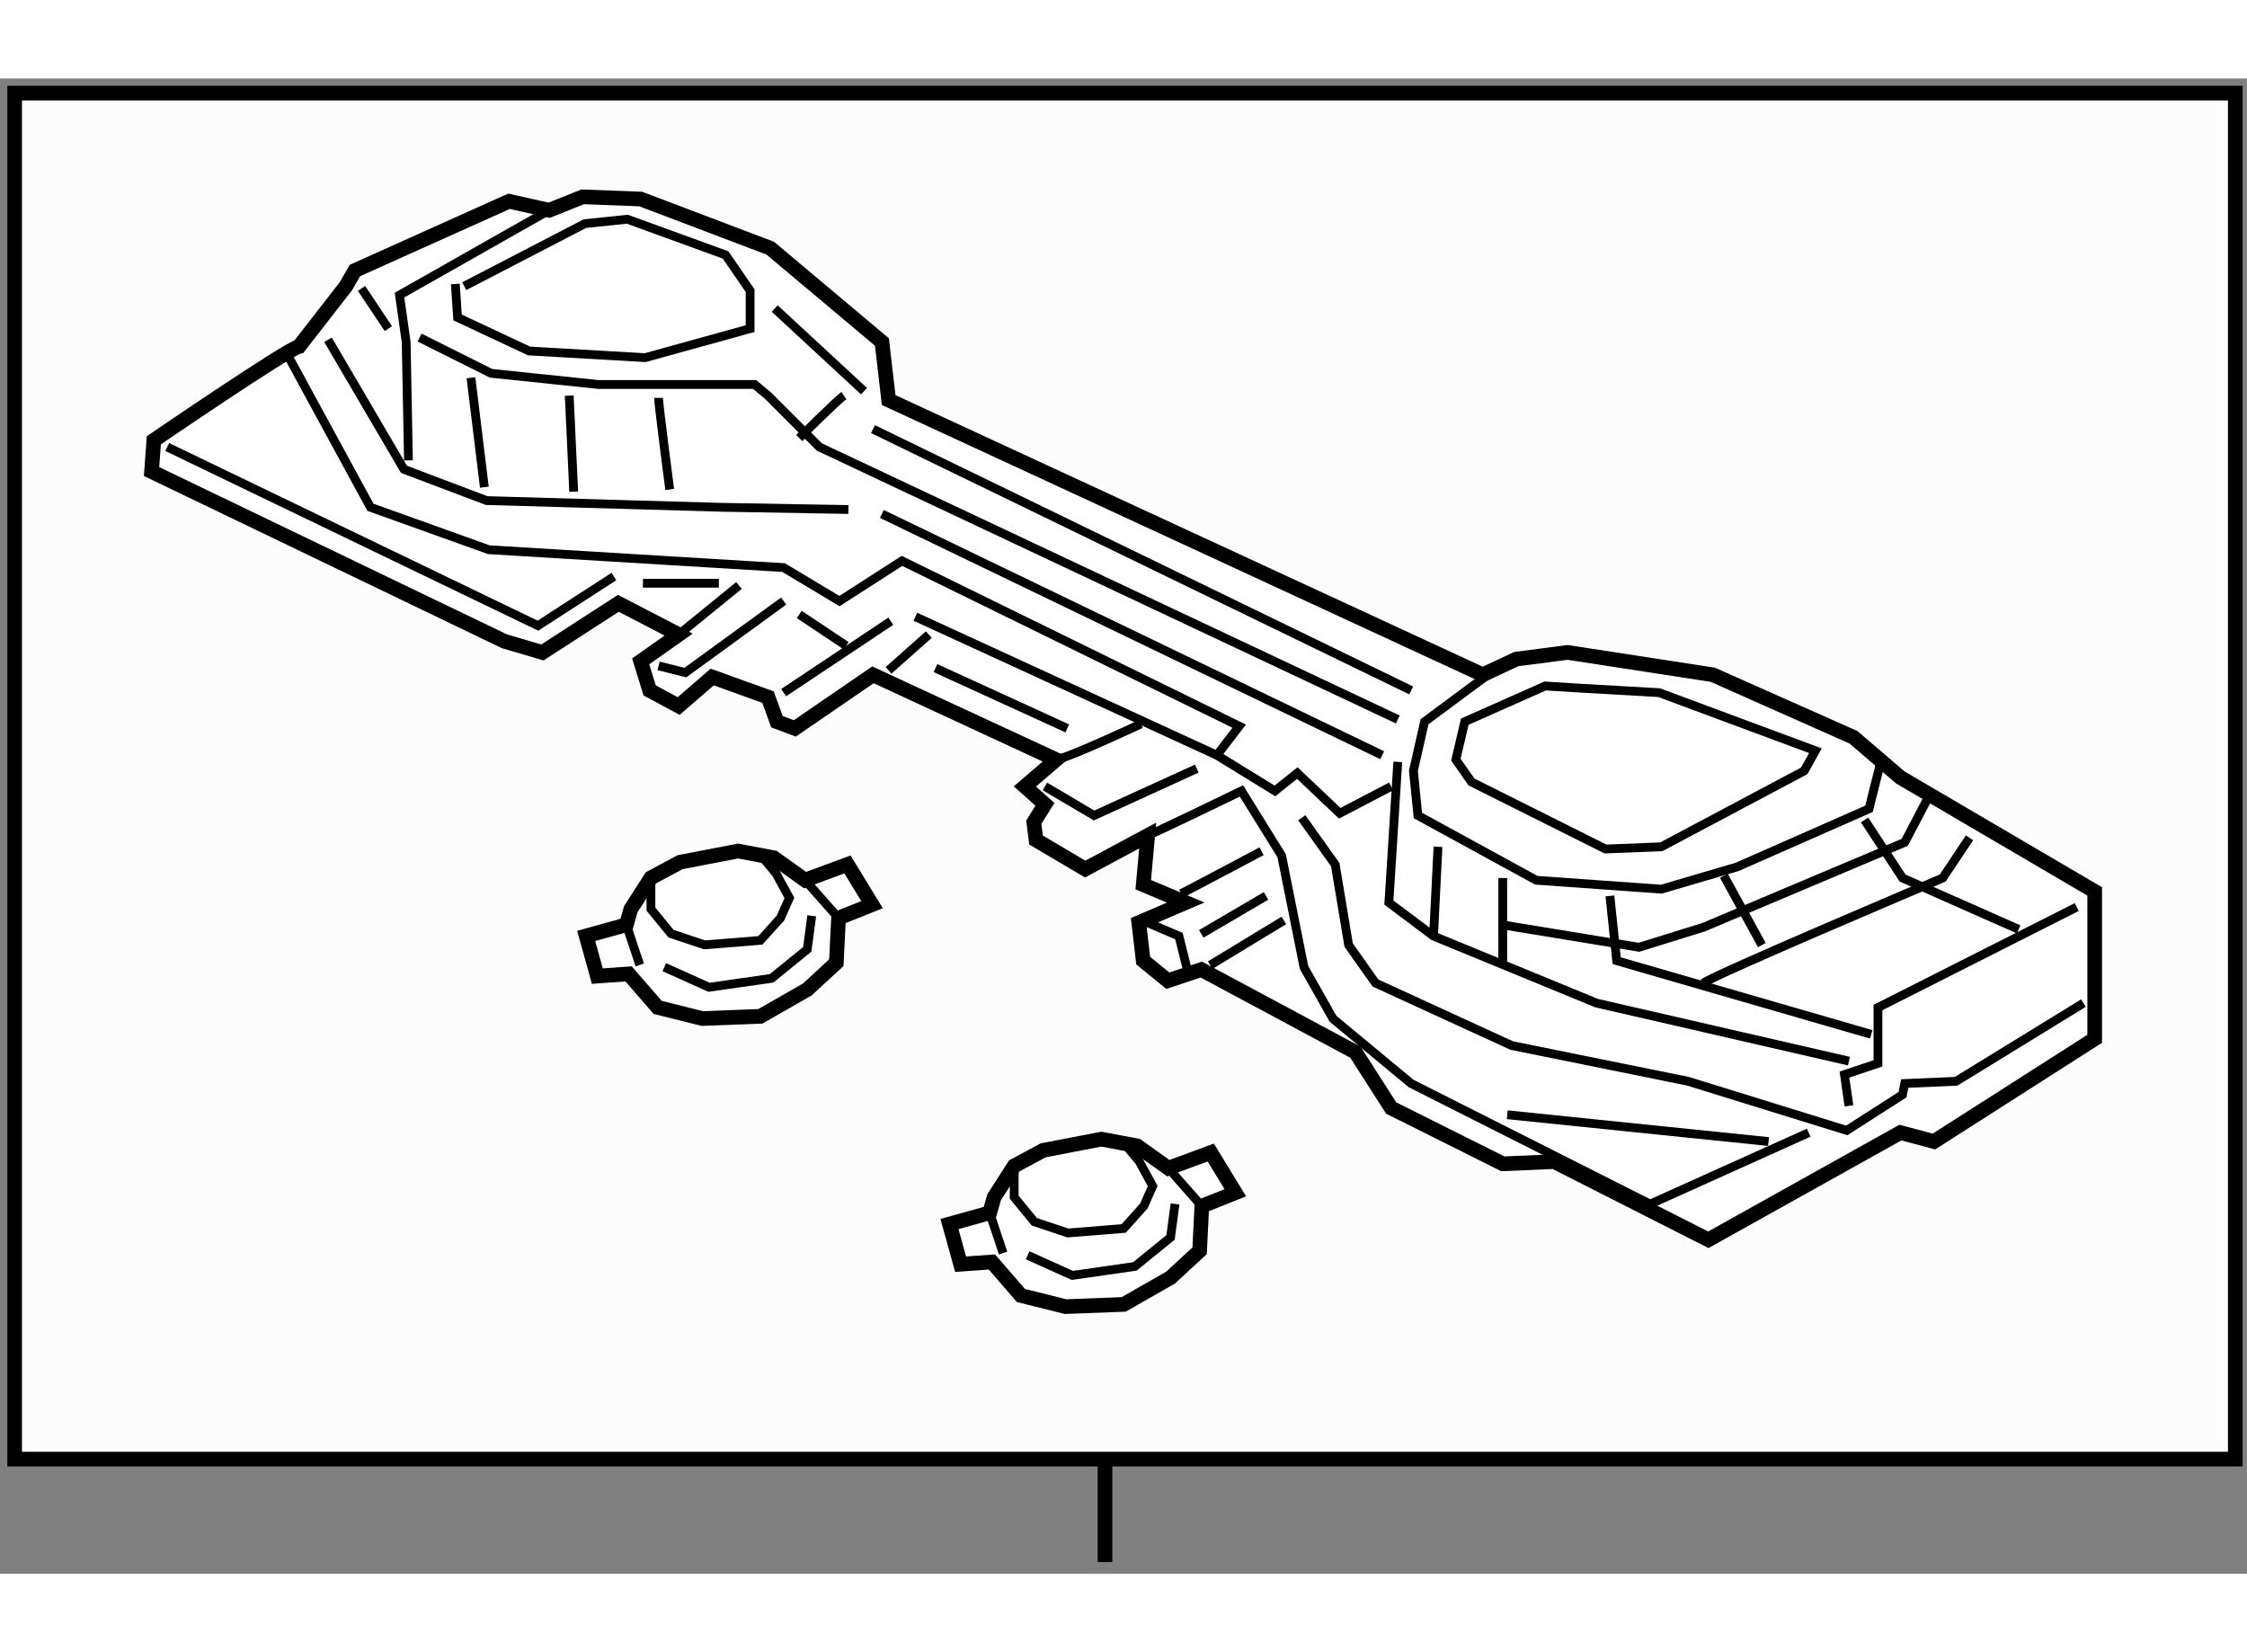 <?xml version="1.0" encoding="utf-8"?>
<!-- Generator: Adobe Illustrator 15.1.0, SVG Export Plug-In . SVG Version: 6.00 Build 0)  -->
<!DOCTYPE svg PUBLIC "-//W3C//DTD SVG 1.1//EN" "http://www.w3.org/Graphics/SVG/1.1/DTD/svg11.dtd">
<svg version="1.1" xmlns="http://www.w3.org/2000/svg" xmlns:xlink="http://www.w3.org/1999/xlink" x="0px" y="0px" width="244.8px"
	 height="180px" viewBox="92.663 104.744 76.686 51.031" enable-background="new 0 0 244.8 180" xml:space="preserve">
	
<rect x="92.663" y="104.744" width="76.686" height="51.031" fill="#808080" stroke="none"/>
	
<g><rect x="93.163" y="105.244" fill="#FCFCFC" stroke="#000000" stroke-width="0.5" width="75.786" height="46.619"></rect><line fill="none" stroke="#000000" stroke-width="0.5" x1="130.375" y1="151.863" x2="130.375" y2="155.375"></line></g><g><path fill="#FFFFFF" stroke="#000000" stroke-width="0.5" d="M102.867,113.892c-0.381,0.076-4.955,3.201-4.955,3.201l-0.076,1.066
			l12.043,5.793l1.295,0.381l2.592-1.677l2.058,1.067l-1.295,0.914l0.305,0.991l0.991,0.533l1.144-0.99l1.905,0.686l0.305,0.839
			l0.609,0.229l2.668-1.829l6.25,2.896l-1.066,0.914l0.686,0.61l-0.381,0.609l0.076,0.609l1.677,0.991l2.134-1.144l-0.152,1.677
			l1.448,0.61l-1.601,0.686l0.152,1.296l0.839,0.686l1.144-0.381l5.259,2.82l1.22,1.905l3.811,1.905l1.753-0.076l5.26,2.668
			l6.555-3.658l1.144,0.305l5.487-3.506v-5.03l-6.631-3.888l-1.601-1.372l-4.802-2.134l-4.954-0.763l-1.754,0.229l-1.143,0.534
			l-20.275-9.375l-0.229-1.981l-3.811-3.202l-4.42-1.677l-1.982-0.076l-1.143,0.458l-1.372-0.306l-5.259,2.363l-0.305,0.533
			L102.867,113.892z"></path><polyline fill="none" stroke="#000000" stroke-width="0.3" points="98.37,117.321 111.022,123.419 113.614,121.742 		"></polyline><polyline fill="none" stroke="#000000" stroke-width="0.3" points="102.486,114.196 105.306,119.379 109.346,120.827 
			119.407,121.437 121.312,122.58 123.446,121.208 134.955,126.849 134.193,127.84 136.175,129.059 136.938,128.449 
			138.386,129.821 140.139,128.906 		"></polyline><polyline fill="none" stroke="#000000" stroke-width="0.3" points="103.858,113.662 106.449,118.083 109.27,119.15 
			117.272,119.379 121.617,119.455 		"></polyline><polyline fill="none" stroke="#000000" stroke-width="0.3" points="111.404,109.242 106.297,112.138 106.525,113.739 
			106.602,117.778 		"></polyline><polyline fill="none" stroke="#000000" stroke-width="0.3" points="108.202,111.757 108.279,112.9 110.718,114.044 
			114.681,114.272 118.263,113.281 118.263,111.985 117.425,110.767 114.071,109.547 112.623,109.699 108.507,111.833 		"></polyline><line fill="none" stroke="#000000" stroke-width="0.3" x1="105.001" y1="111.909" x2="105.916" y2="113.281"></line><polyline fill="none" stroke="#000000" stroke-width="0.3" points="106.983,113.586 109.422,114.806 113.081,115.187 
			118.416,115.187 118.873,115.568 120.626,117.321 140.367,126.62 		"></polyline><line fill="none" stroke="#000000" stroke-width="0.3" x1="119.102" y1="112.596" x2="122.15" y2="115.416"></line><line fill="none" stroke="#000000" stroke-width="0.3" x1="108.736" y1="114.958" x2="109.193" y2="118.693"></line><line fill="none" stroke="#000000" stroke-width="0.3" x1="112.09" y1="115.568" x2="112.242" y2="118.846"></line><path fill="none" stroke="#000000" stroke-width="0.3" d="M115.138,115.645c0,0.229,0.381,3.125,0.381,3.125"></path><path fill="none" stroke="#000000" stroke-width="0.3" d="M121.465,115.568c-0.229,0.152-1.524,1.448-1.524,1.448"></path><line fill="none" stroke="#000000" stroke-width="0.3" x1="122.76" y1="119.607" x2="139.834" y2="127.84"></line><polyline fill="none" stroke="#000000" stroke-width="0.3" points="143.645,124.943 141.281,126.696 140.9,128.373 
			141.053,129.897 145.093,132.107 149.361,132.412 151.952,131.65 156.449,129.669 156.83,128.145 		"></polyline><polygon fill="none" stroke="#000000" stroke-width="0.3" points="146.617,125.553 145.397,125.477 142.653,126.696 
			142.349,127.992 142.882,128.754 147.455,131.041 149.361,130.965 154.239,128.373 154.62,127.687 149.285,125.705 		"></polygon><line fill="none" stroke="#000000" stroke-width="0.3" x1="122.456" y1="116.711" x2="140.824" y2="125.629"></line><line fill="none" stroke="#000000" stroke-width="0.3" x1="115.824" y1="123.724" x2="117.882" y2="122.047"></line><line fill="none" stroke="#000000" stroke-width="0.3" x1="114.605" y1="121.971" x2="117.196" y2="121.971"></line><polyline fill="none" stroke="#000000" stroke-width="0.3" points="115.138,124.791 116.053,125.02 119.407,122.58 		"></polyline><line fill="none" stroke="#000000" stroke-width="0.3" x1="119.407" y1="125.705" x2="123.065" y2="123.267"></line><line fill="none" stroke="#000000" stroke-width="0.3" x1="123.903" y1="123.114" x2="134.193" y2="127.84"></line><path fill="none" stroke="#000000" stroke-width="0.3" d="M128.705,127.992c0.458-0.076,2.896-1.22,2.896-1.22"></path><line fill="none" stroke="#000000" stroke-width="0.3" x1="122.989" y1="124.943" x2="124.361" y2="123.724"></line><line fill="none" stroke="#000000" stroke-width="0.3" x1="124.59" y1="124.867" x2="129.087" y2="126.925"></line><polyline fill="none" stroke="#000000" stroke-width="0.3" points="128.324,128.906 130.001,129.897 133.507,128.297 		"></polyline><path fill="none" stroke="#000000" stroke-width="0.3" d="M131.83,130.583c0.534-0.229,3.201-1.524,3.201-1.524l1.372,2.211
			l0.763,3.811l0.99,1.753l2.668,2.211l8.155,4.115l5.412-2.438"></path><path fill="none" stroke="#000000" stroke-width="0.3" d="M132.974,132.565c0.305-0.153,2.744-1.448,2.744-1.448"></path><line fill="none" stroke="#000000" stroke-width="0.3" x1="133.965" y1="135.004" x2="136.479" y2="133.479"></line><polyline fill="none" stroke="#000000" stroke-width="0.3" points="131.83,133.556 132.897,134.013 133.202,135.232 		"></polyline><line fill="none" stroke="#000000" stroke-width="0.3" x1="133.66" y1="133.937" x2="135.87" y2="132.642"></line><polyline fill="none" stroke="#000000" stroke-width="0.3" points="137.09,129.974 138.232,131.574 138.69,134.318 
			139.604,135.614 144.254,137.748 150.275,138.968 155.688,140.645 157.593,139.425 157.669,139.044 159.422,138.968 
			163.767,136.3 		"></polyline><polyline fill="none" stroke="#000000" stroke-width="0.3" points="140.367,128.068 140.063,132.87 141.587,134.013 147.15,136.3 
			155.764,138.281 		"></polyline><polyline fill="none" stroke="#000000" stroke-width="0.3" points="155.764,139.806 155.611,138.739 156.754,138.357 
			156.754,136.452 163.538,133.022 		"></polyline><line fill="none" stroke="#000000" stroke-width="0.3" x1="141.739" y1="130.965" x2="141.587" y2="134.013"></line><line fill="none" stroke="#000000" stroke-width="0.3" x1="143.949" y1="132.031" x2="143.949" y2="134.928"></line><polyline fill="none" stroke="#000000" stroke-width="0.3" points="143.949,133.632 148.599,134.395 150.809,133.708 
			157.669,130.812 158.507,129.211 		"></polyline><polyline fill="none" stroke="#000000" stroke-width="0.3" points="147.607,132.642 147.837,134.852 156.525,137.367 		"></polyline><path fill="none" stroke="#000000" stroke-width="0.3" d="M150.809,135.614c0.229-0.229,8.156-3.583,8.156-3.583l0.914-1.372"></path><line fill="none" stroke="#000000" stroke-width="0.3" x1="151.495" y1="131.955" x2="152.791" y2="134.318"></line><polyline fill="none" stroke="#000000" stroke-width="0.3" points="156.297,130.05 157.593,132.031 161.556,133.784 		"></polyline><line fill="none" stroke="#000000" stroke-width="0.3" x1="144.102" y1="140.11" x2="153.02" y2="141.025"></line><line fill="none" stroke="#000000" stroke-width="0.3" x1="119.94" y1="123.037" x2="121.541" y2="124.104"></line></g>



	
<g><polygon fill="#FFFFFF" stroke="#000000" stroke-width="0.5" points="126.438,143.458 125.066,143.84 125.447,145.211 
			126.515,145.135 127.505,146.278 129.029,146.659 131.012,146.583 132.612,145.669 133.603,144.754 133.679,143.229 
			134.822,142.772 133.984,141.4 132.536,141.934 131.469,141.172 130.249,140.943 128.268,141.324 127.276,141.857 
			126.591,142.925 		"></polygon><polyline fill="none" stroke="#000000" stroke-width="0.3" points="127.276,141.857 127.276,142.925 127.963,143.763 
			129.105,144.145 131.012,143.992 131.697,143.229 132.002,142.544 131.545,141.705 131.164,141.248 		"></polyline><line fill="none" stroke="#000000" stroke-width="0.3" x1="126.438" y1="143.458" x2="126.896" y2="144.83"></line><line fill="none" stroke="#000000" stroke-width="0.3" x1="132.536" y1="141.934" x2="133.679" y2="143.229"></line><polyline fill="none" stroke="#000000" stroke-width="0.3" points="127.734,144.906 129.258,145.593 131.393,145.287 
			132.612,144.297 132.765,143.153 		"></polyline></g>



	
<g><polygon fill="#FFFFFF" stroke="#000000" stroke-width="0.5" points="114.04,133.626 112.668,134.007 113.049,135.379 
			114.116,135.303 115.107,136.446 116.631,136.827 118.613,136.751 120.213,135.836 121.205,134.922 121.281,133.397 
			122.424,132.94 121.585,131.568 120.137,132.102 119.07,131.34 117.851,131.11 115.869,131.492 114.878,132.025 114.192,133.093 
					"></polygon><polyline fill="none" stroke="#000000" stroke-width="0.3" points="114.878,132.025 114.878,133.093 115.564,133.931 
			116.708,134.312 118.613,134.159 119.299,133.397 119.604,132.711 119.146,131.873 118.766,131.416 		"></polyline><line fill="none" stroke="#000000" stroke-width="0.3" x1="114.04" y1="133.626" x2="114.497" y2="134.998"></line><line fill="none" stroke="#000000" stroke-width="0.3" x1="120.137" y1="132.102" x2="121.281" y2="133.397"></line><polyline fill="none" stroke="#000000" stroke-width="0.3" points="115.335,135.074 116.86,135.76 118.994,135.455 
			120.213,134.465 120.366,133.321 		"></polyline></g>


</svg>